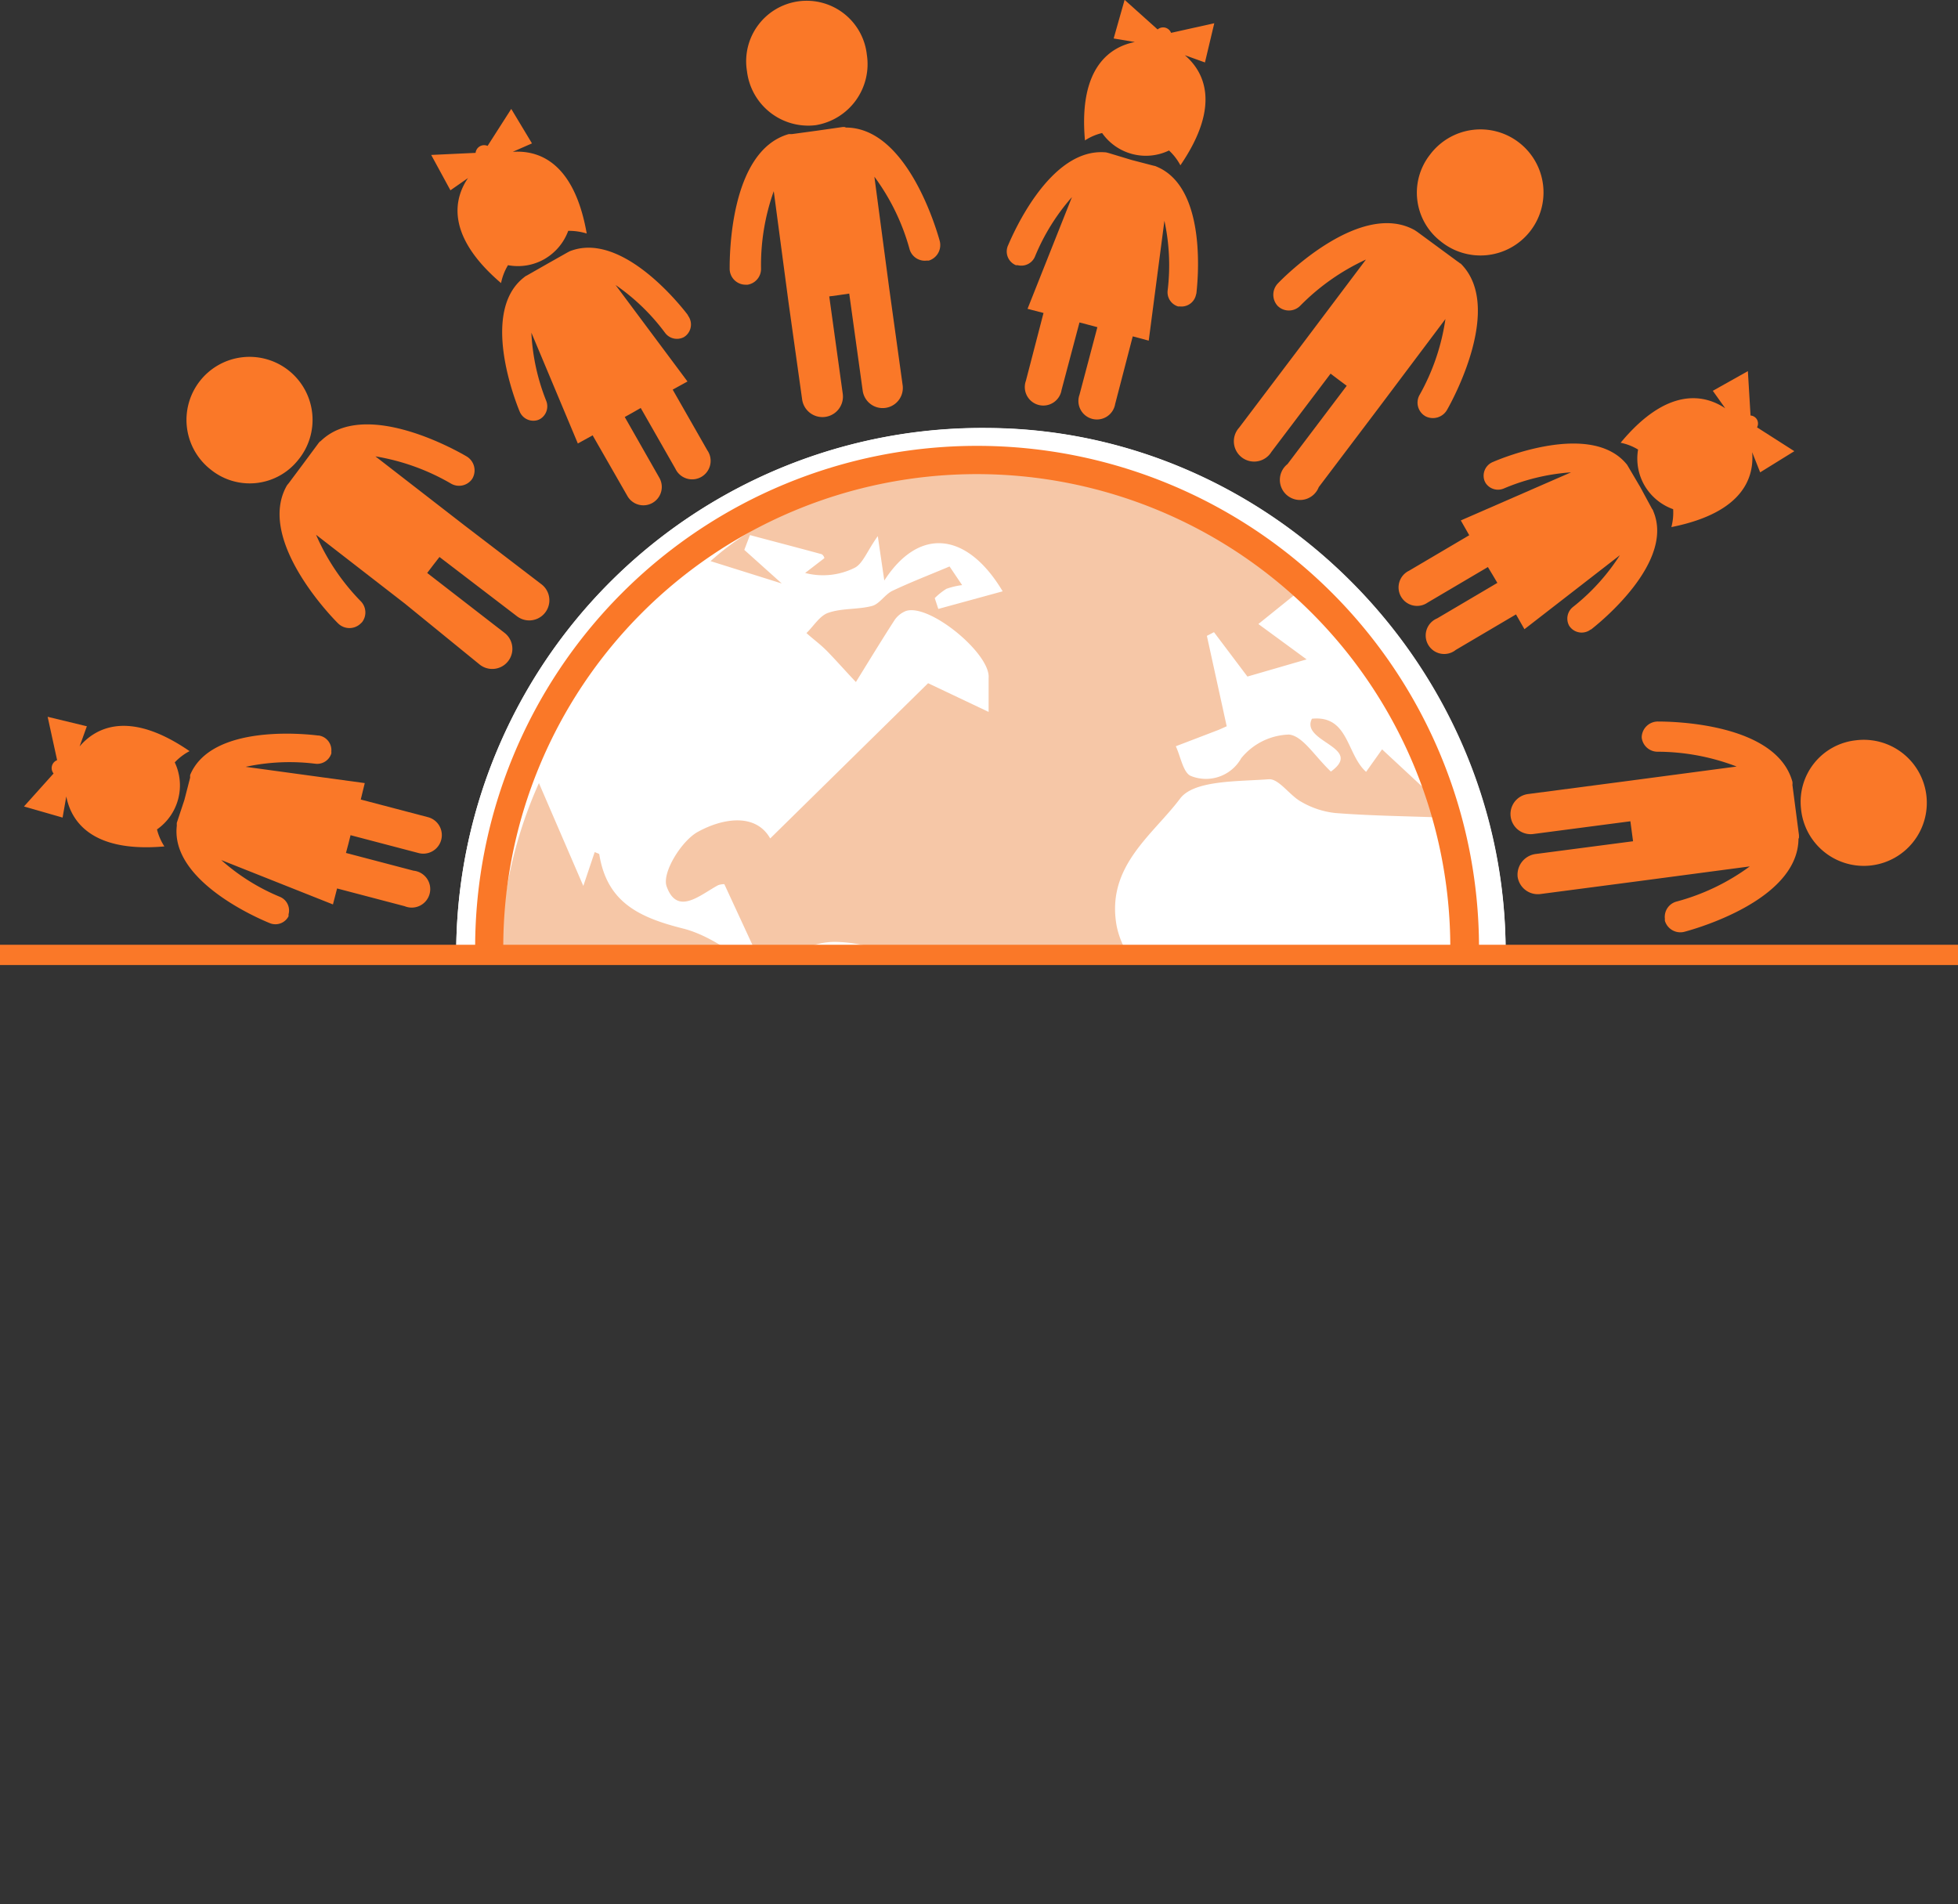<svg xmlns="http://www.w3.org/2000/svg" xmlns:xlink="http://www.w3.org/1999/xlink" viewBox="0 0 132.32 128.68"><rect x="0" y="0" width="132.32" height="128.68" fill="#333333" stroke="none"/><defs><style>.cls-1,.cls-8{fill:none;}.cls-2{clip-path:url(#clip-path);}.cls-3{fill:#fff;}.cls-4{fill:#f6c7a7;}.cls-5{fill:#fa7828;}.cls-6{fill:#221f1f;}.cls-7{fill:#e94f53;}.cls-8{stroke:#fa7828;stroke-miterlimit:10;stroke-width:1.37px;}</style><clipPath id="clip-path" transform="translate(-25.05 -8.08)"><rect class="cls-1" width="174.76" height="72.52"/></clipPath></defs><g id="Layer_2" data-name="Layer 2"><g id="Layer_1-2" data-name="Layer 1"><g class="cls-2"><path class="cls-3" d="M55.88,72.4a35.46,35.46,0,1,0,70.92.1c0-19.32-15.8-35.39-35-35.49A35.53,35.53,0,0,0,55.88,72.4Z" transform="translate(-25.05 -8.08)"/><path class="cls-3" d="M55.88,72.4A35.53,35.53,0,0,1,91.8,37c19.2.1,35.05,16.17,35,35.49a35.46,35.46,0,1,1-70.92-.1ZM61.47,61a29.75,29.75,0,0,0-.26,23.77c8.72,21.7,37.55,27.21,53.53,10.18a4,4,0,0,0,.73-2.86c-.36-3.34-3.14-6.37-1.28-10,.1-.2-.28-.63-.41-1-.69-1.77-1.37-3.55-2.29-5.94-1.29,0-3.15-.12-5,0a5.69,5.69,0,0,1-6-4.55c-.68-4,2.42-6.11,4.28-8.58,1-1.27,3.93-1.16,6-1.32.69,0,1.41,1.1,2.21,1.53a5.8,5.8,0,0,0,2.27.75c2.26.18,4.54.21,6.81.29.08,0,.16-.07.84-.44l-4.47-4.15-1.08,1.52c-1.33-1.18-1.17-3.84-3.66-3.59-.81,1.6,3.55,1.93,1.28,3.57-1.09-1-1.9-2.41-2.83-2.5a4.32,4.32,0,0,0-3.23,1.6,2.73,2.73,0,0,1-3.42,1.19c-.5-.19-.67-1.28-1-2l2.9-1.11.54-.24-1.34-6.11.48-.25,2.26,3,4-1.16-3.26-2.39,2.63-2.12C100.61,36.8,81.49,38.39,73.07,46l4.86,1.53L75.4,45.27l.38-1c1.61.43,3.23.85,4.84,1.29.09,0,.15.2.19.27l-1.3,1a4.8,4.8,0,0,0,3.35-.35c.56-.29.84-1.11,1.56-2.14l.44,3c2.33-3.66,5.57-3.26,8,.73l-4.35,1.19-.24-.73a4.29,4.29,0,0,1,.79-.63,5.13,5.13,0,0,1,1.06-.25l-.85-1.26c-1.3.55-2.63,1.06-3.91,1.67-.49.23-.84.83-1.33,1-1,.25-2,.14-2.95.46-.58.19-1,.9-1.48,1.37.5.44,1,.85,1.48,1.31s1.07,1.14,1.86,2c.85-1.37,1.7-2.77,2.59-4.15a1.67,1.67,0,0,1,.79-.65c1.56-.53,5.74,2.9,5.59,4.53-.06.75,0,1.51,0,2.29l-4.09-1.94L77.12,64.74c-1-1.73-3.2-1.38-4.9-.44-1.11.61-2.43,2.76-2.1,3.68.72,2,2.28.56,3.48-.08a1.18,1.18,0,0,1,.42-.07l2.54,5.47c.89-.35,1.92-.78,3-1.15a4.8,4.8,0,0,1,1.9-.42,9.49,9.49,0,0,1,3.65.77,39.76,39.76,0,0,1,4.72,3.6,15.45,15.45,0,0,0,2.58,2.19,39,39,0,0,0,4.74,1.61,43.51,43.51,0,0,0-1.75,5.35c-.29,1.58-.66,2.71-2.56,2.8-.45,0-1.27.87-1.25,1.3.19,3.8-2.31,5.41-5.47,6.88.6,2,1.21,4.12,1.83,6.2a5.17,5.17,0,0,1-5-4.23c-.55-3.53-.8-7.12-1.3-10.66a5.49,5.49,0,0,0-1.14-2.47c-1.19-1.49-2.9-2.67-3.72-4.31-.52-1.06.08-2.73.35-4.1a8.7,8.7,0,0,1,.81-2c-2.57-1.53-4.52-3.32-6.77-3.88-3-.73-5.11-1.76-5.63-5,0,0-.14-.08-.31-.16l-.77,2.29Z" transform="translate(-25.05 -8.08)"/><path class="cls-4" d="M61.47,61l3,6.95.77-2.29c.17.08.31.11.31.16.52,3.22,2.66,4.25,5.63,5,2.25.56,4.2,2.35,6.77,3.88a8.7,8.7,0,0,0-.81,2c-.27,1.37-.87,3-.35,4.1.82,1.64,2.53,2.82,3.72,4.31a5.49,5.49,0,0,1,1.14,2.47c.5,3.54.75,7.13,1.3,10.66a5.17,5.17,0,0,0,5,4.23c-.62-2.08-1.23-4.18-1.83-6.2,3.16-1.47,5.66-3.08,5.47-6.88,0-.43.8-1.27,1.25-1.3,1.9-.09,2.27-1.22,2.56-2.8a43.51,43.51,0,0,1,1.75-5.35,39,39,0,0,1-4.74-1.61A15.45,15.45,0,0,1,89.8,76.1a39.76,39.76,0,0,0-4.72-3.6,9.49,9.49,0,0,0-3.65-.77,4.8,4.8,0,0,0-1.9.42c-1,.37-2.08.8-3,1.15L74,67.83a1.18,1.18,0,0,0-.42.07c-1.2.64-2.76,2.1-3.48.08-.33-.92,1-3.07,2.1-3.68,1.7-.94,3.92-1.29,4.9.44L87.77,54.25l4.09,1.94c0-.78,0-1.54,0-2.29.15-1.63-4-5.06-5.59-4.53a1.67,1.67,0,0,0-.79.65c-.89,1.38-1.74,2.78-2.59,4.15-.79-.84-1.31-1.43-1.86-2s-1-.87-1.48-1.31c.49-.47.9-1.18,1.48-1.37.92-.32,2-.21,2.95-.46.49-.13.84-.73,1.33-1,1.28-.61,2.61-1.12,3.91-1.67l.85,1.26a5.13,5.13,0,0,0-1.06.25,4.29,4.29,0,0,0-.79.63l.24.73,4.35-1.19c-2.39-4-5.63-4.39-8-.73l-.44-3c-.72,1-1,1.85-1.56,2.14a4.8,4.8,0,0,1-3.35.35l1.3-1c0-.07-.1-.24-.19-.27-1.61-.44-3.23-.86-4.84-1.29l-.38,1,2.53,2.27L73.07,46c8.42-7.62,27.54-9.21,39.65,2.13l-2.63,2.12,3.26,2.39-4,1.16-2.26-3-.48.25,1.34,6.11-.54.24-2.9,1.11c.32.67.49,1.76,1,2a2.73,2.73,0,0,0,3.42-1.19,4.32,4.32,0,0,1,3.23-1.6c.93.09,1.74,1.47,2.83,2.5,2.27-1.64-2.09-2-1.28-3.57,2.49-.25,2.33,2.41,3.66,3.59l1.08-1.52,4.47,4.15c-.68.37-.76.45-.84.44-2.27-.08-4.55-.11-6.81-.29a5.8,5.8,0,0,1-2.27-.75c-.8-.43-1.52-1.58-2.21-1.53-2.09.16-5.07.05-6,1.32-1.86,2.47-5,4.57-4.28,8.58a5.69,5.69,0,0,0,6,4.55c1.84-.14,3.7,0,5,0,.92,2.39,1.6,4.17,2.29,5.94.13.33.51.76.41,1-1.86,3.66.92,6.69,1.28,10a4,4,0,0,1-.73,2.86c-16,17-44.81,11.52-53.53-10.18A29.75,29.75,0,0,1,61.47,61Z" transform="translate(-25.05 -8.08)"/><path class="cls-5" d="M91.06,106.05A33.92,33.92,0,1,1,125,72.13,34,34,0,0,1,91.06,106.05Zm0-65.93a32,32,0,1,0,32,32A32,32,0,0,0,91.06,40.12Z" transform="translate(-25.05 -8.08)"/><path class="cls-5" d="M80.17,16.54a4.18,4.18,0,0,0,3.46-4.77,4.09,4.09,0,1,0-8.1,1.12,4.17,4.17,0,0,0,4.64,3.65" transform="translate(-25.05 -8.08)"/><path class="cls-5" d="M82.16,16.67a.76.76,0,0,0-.21,0l0,0-1.68.24-1.69.23,0,0-.22,0c-4,1.13-4,8.27-4,9.08a1.08,1.08,0,0,0,1.07,1.1h.14a1.08,1.08,0,0,0,.91-1.09A14.9,14.9,0,0,1,77.34,21l1,7.53.92,6.56A1.36,1.36,0,1,0,82,34.67l-.91-6.56.67-.09.68-.1.91,6.56a1.36,1.36,0,1,0,2.7-.37l-.91-6.56h0l-1-7.53a14.87,14.87,0,0,1,2.37,4.87,1.07,1.07,0,0,0,1.17.8l.14,0a1.1,1.1,0,0,0,.73-1.35c-.22-.78-2.21-7.64-6.34-7.64" transform="translate(-25.05 -8.08)"/><path class="cls-5" d="M105.89,28c.09-.73.81-7.22-2.68-8.66a.6.6,0,0,0-.19-.06l0,0-1.5-.39L100,18.43h0l-.19-.05C96,18,93.46,24,93.18,24.65A1,1,0,0,0,93.7,26l.12,0A1,1,0,0,0,95,25.4a14.26,14.26,0,0,1,2.49-4l-3,7.55,1.08.28-1.19,4.58a1.25,1.25,0,1,0,2.41.62L98,29.87l.61.16.6.16L98,34.76a1.25,1.25,0,1,0,2.41.63l1.19-4.58,1.08.29L103.74,23a14.17,14.17,0,0,1,.22,4.7,1,1,0,0,0,.71,1.09l.13,0a1,1,0,0,0,1.09-.89" transform="translate(-25.05 -8.08)"/><path class="cls-5" d="M98.37,17.57a3.64,3.64,0,0,1,1.16-.5,3.61,3.61,0,0,0,4.52,1.18,3.72,3.72,0,0,1,.77,1c2.85-4.17,1.51-6.41.3-7.44l1.36.49.63-2.65-2.92.65a.59.59,0,0,0-.39-.35.58.58,0,0,0-.52.12l-2.23-2-.74,2.61,1.43.24c-1.57.31-3.82,1.61-3.37,6.64" transform="translate(-25.05 -8.08)"/><path class="cls-5" d="M122.4,24.38a4.26,4.26,0,1,0-.71-5.85,4.16,4.16,0,0,0,.71,5.85" transform="translate(-25.05 -8.08)"/><path class="cls-5" d="M123.72,25.88a1.09,1.09,0,0,0-.17-.13l0,0-1.36-1-1.36-1h0l-.18-.12c-3.6-2-8.67,3-9.24,3.6a1.11,1.11,0,0,0,0,1.54l.11.09a1.08,1.08,0,0,0,1.41-.13,15.05,15.05,0,0,1,4.43-3.11l-4.57,6.07-4,5.29a1.37,1.37,0,1,0,2.18,1.64l4-5.29.54.41.55.41-4,5.29A1.36,1.36,0,1,0,114.17,41l4-5.29h0l4.56-6.07A14.76,14.76,0,0,1,121,34.74a1.06,1.06,0,0,0,.26,1.39l.12.08a1.1,1.1,0,0,0,1.47-.45c.4-.7,3.83-7,.9-9.88" transform="translate(-25.05 -8.08)"/><path class="cls-5" d="M132.56,50.63c.59-.46,5.68-4.55,4.22-8a.46.46,0,0,0-.09-.17v0L135.9,41l-.79-1.34,0,0-.1-.17c-2.35-2.95-8.39-.49-9.07-.19a1,1,0,0,0-.56,1.29l.06.12a1,1,0,0,0,1.24.38A14.14,14.14,0,0,1,131.22,40l-7.45,3.25.57,1-4.07,2.4a1.25,1.25,0,1,0,1.26,2.15l4.07-2.4.32.53.32.54-4.07,2.4A1.25,1.25,0,1,0,123.43,52l4.07-2.4.57,1,6.45-5a14.19,14.19,0,0,1-3.16,3.49,1,1,0,0,0-.27,1.27.76.76,0,0,0,.08.11,1,1,0,0,0,1.39.14" transform="translate(-25.05 -8.08)"/><path class="cls-5" d="M134.57,38a3.69,3.69,0,0,1,1.18.46,3.62,3.62,0,0,0,.45,2.45,3.66,3.66,0,0,0,1.92,1.58A3.8,3.8,0,0,1,138,43.7c5-1,5.59-3.48,5.46-5.06L144,40l2.31-1.43-2.52-1.61a.56.56,0,0,0,0-.52.55.55,0,0,0-.44-.28l-.18-3-2.37,1.33.84,1.18c-1.32-.88-3.84-1.56-7.07,2.33" transform="translate(-25.05 -8.08)"/><path class="cls-5" d="M146.76,62.72a4.26,4.26,0,1,0,3.69-4.61,4.18,4.18,0,0,0-3.69,4.61" transform="translate(-25.05 -8.08)"/><path class="cls-5" d="M146.62,64.71a1.49,1.49,0,0,0,0-.21v0l-.22-1.69-.22-1.69,0,0a.76.76,0,0,0,0-.21c-1.1-4-8.24-4.07-9.05-4.07A1.09,1.09,0,0,0,136,57.82a.61.61,0,0,0,0,.14,1.08,1.08,0,0,0,1.09.92,15,15,0,0,1,5.32,1l-7.54,1-6.56.86a1.36,1.36,0,1,0,.36,2.7l6.56-.86.09.67.09.68-6.57.86a1.41,1.41,0,0,0-1.23,1.54,1.38,1.38,0,0,0,1.59,1.16l6.56-.86h0l7.54-1A14.83,14.83,0,0,1,138.37,69a1.07,1.07,0,0,0-.81,1.16l0,.14a1.09,1.09,0,0,0,1.35.74c.78-.21,7.65-2.15,7.68-6.28" transform="translate(-25.05 -8.08)"/><path class="cls-5" d="M135.16,88.36c.73.1,7.21.86,8.69-2.62a1.21,1.21,0,0,0,.05-.18l0,0,.4-1.5.4-1.5v0a1.29,1.29,0,0,0,0-.19c.47-3.75-5.53-6.33-6.21-6.62a1,1,0,0,0-1.31.51s0,.08-.05.13a1,1,0,0,0,.6,1.15,14.19,14.19,0,0,1,4,2.52l-7.54-3L134,78l-4.56-1.22a1.25,1.25,0,1,0-.65,2.41l4.57,1.22-.16.6-.17.6-4.56-1.22a1.24,1.24,0,1,0-.64,2.4L132.34,84l-.29,1.08,8,1.13a14.1,14.1,0,0,1-4.71.19,1,1,0,0,0-1.09.7.59.59,0,0,0,0,.13,1,1,0,0,0,.88,1.1" transform="translate(-25.05 -8.08)"/><path class="cls-5" d="M145.61,80.91a3.77,3.77,0,0,1,.49,1.16,3.63,3.63,0,0,0-1.21,4.52,3.65,3.65,0,0,1-1,.76c4.15,2.88,6.4,1.56,7.43.35l-.5,1.36,2.65.65-.63-2.93a.57.57,0,0,0,.36-.38.58.58,0,0,0-.12-.52l2-2.22-2.61-.76-.25,1.43c-.3-1.57-1.58-3.83-6.61-3.42" transform="translate(-25.05 -8.08)"/><path class="cls-6" d="M137.41,104.7a4.26,4.26,0,1,0,5.88-.58,4.17,4.17,0,0,0-5.88.58" transform="translate(-25.05 -8.08)"/><path class="cls-6" d="M135.89,106a1,1,0,0,0,.13-.16l0,0,1.06-1.34,1-1.33v0a1.09,1.09,0,0,0,.13-.17c2.08-3.56-2.82-8.74-3.39-9.32a1.1,1.1,0,0,0-1.54-.06l-.09.11a1.06,1.06,0,0,0,.1,1.41,15,15,0,0,1,3,4.5l-6-4.7-5.19-4.1a1.36,1.36,0,1,0-1.69,2.14l5.2,4.1-.42.53-.43.54L122.7,94A1.36,1.36,0,1,0,121,96.1l5.2,4.1h0l6,4.7A14.87,14.87,0,0,1,127.1,103a1.07,1.07,0,0,0-1.4.23.83.83,0,0,0-.08.12,1.09,1.09,0,0,0,.41,1.48c.7.42,6.88,4,9.86,1.12" transform="translate(-25.05 -8.08)"/><path class="cls-6" d="M111,114.27c.44.59,4.41,5.77,7.93,4.4l.17-.09h0l1.36-.76,1.36-.76,0,0,.16-.1c3-2.28.68-8.38.41-9.06a1,1,0,0,0-1.28-.59.67.67,0,0,0-.12.06,1,1,0,0,0-.41,1.23,14.28,14.28,0,0,1,1,4.6l-3.08-7.52-1,.55-2.31-4.13a1.25,1.25,0,1,0-2.17,1.22l2.3,4.12-.54.31-.54.3L112,103.89a1.24,1.24,0,1,0-2.17,1.21l2.3,4.13-1,.54,4.8,6.56a14,14,0,0,1-3.42-3.24,1,1,0,0,0-1.26-.29.41.41,0,0,0-.11.07,1,1,0,0,0-.17,1.4" transform="translate(-25.05 -8.08)"/><path class="cls-6" d="M123.57,116.56a3.78,3.78,0,0,1-.49,1.16A3.63,3.63,0,0,0,119,120a3.65,3.65,0,0,1-1.24-.2c.83,5,3.34,5.67,4.93,5.57l-1.33.6,1.38,2.34,1.66-2.49a.55.55,0,0,0,.53,0,.55.55,0,0,0,.29-.43l3-.12-1.28-2.4-1.19.82c.91-1.3,1.64-3.8-2.17-7.12" transform="translate(-25.05 -8.08)"/><path class="cls-6" d="M101.51,128.28a4.26,4.26,0,1,0,4.57,3.74,4.17,4.17,0,0,0-4.57-3.74" transform="translate(-25.05 -8.08)"/><path class="cls-6" d="M99.52,128.11a.71.71,0,0,0,.21,0l0,0,1.69-.21,1.69-.2,0,0,.22,0c4-1,4.17-8.18,4.17-9a1.1,1.1,0,0,0-1-1.13h-.14a1.08,1.08,0,0,0-.93,1.08,14.89,14.89,0,0,1-1,5.3l-.91-7.54-.79-6.57a1.37,1.37,0,1,0-2.71.32l.79,6.58-.67.08-.68.08-.79-6.57a1.36,1.36,0,1,0-2.7.32l.79,6.57h0l.9,7.55a14.9,14.9,0,0,1-2.27-4.91,1.09,1.09,0,0,0-1.16-.83l-.14,0a1.1,1.1,0,0,0-.75,1.34c.2.79,2.06,7.68,6.19,7.75" transform="translate(-25.05 -8.08)"/><path class="cls-6" d="M76,116.38c-.11.73-1,7.21,2.51,8.72l.19.06,0,0,1.5.42,1.5.42h0l.19,0c3.74.51,6.39-5.45,6.68-6.13a1,1,0,0,0-.49-1.32l-.13,0a1,1,0,0,0-1.15.58,14.26,14.26,0,0,1-2.57,3.94l3.13-7.5-1.07-.3,1.27-4.55a1.25,1.25,0,0,0-.85-1.58,1.27,1.27,0,0,0-1.55.91L84,114.62l-.6-.17-.6-.17L84,109.73a1.24,1.24,0,1,0-2.39-.67l-1.28,4.55-1.08-.3-1.22,8a13.85,13.85,0,0,1-.14-4.7,1,1,0,0,0-.69-1.1l-.13,0a1,1,0,0,0-1.1.87" transform="translate(-25.05 -8.08)"/><path class="cls-6" d="M83.33,126.92a3.92,3.92,0,0,1-1.16.48,3.63,3.63,0,0,0-4.51-1.27,3.54,3.54,0,0,1-.74-1c-2.93,4.11-1.64,6.37-.44,7.42L75.12,132l-.68,2.63,2.94-.59a.57.57,0,0,0,.9.25l2.2,2,.79-2.61-1.43-.26c1.57-.28,3.85-1.54,3.49-6.57" transform="translate(-25.05 -8.08)"/><path class="cls-6" d="M57.39,117.49a4.26,4.26,0,1,0,.53,5.87,4.17,4.17,0,0,0-.53-5.87" transform="translate(-25.05 -8.08)"/><path class="cls-6" d="M56.12,116a1.07,1.07,0,0,0,.16.14l0,0,1.33,1.06L59,118.25l0,0a1,1,0,0,0,.17.12c3.55,2.12,8.76-2.76,9.35-3.32a1.08,1.08,0,0,0,.06-1.53.47.47,0,0,0-.1-.1,1.07,1.07,0,0,0-1.42.09,14.79,14.79,0,0,1-4.52,3l4.75-5.93,4.14-5.17a1.36,1.36,0,1,0-2.13-1.7l-4.14,5.17-.53-.43L64.1,108l4.13-5.17a1.36,1.36,0,1,0-2.12-1.7L62,106.31h0l-4.75,5.94a15,15,0,0,1,1.91-5.07,1.07,1.07,0,0,0-.22-1.4l-.12-.08a1.09,1.09,0,0,0-1.48.4c-.42.69-4,6.85-1.19,9.85" transform="translate(-25.05 -8.08)"/><path class="cls-6" d="M48,91c-.59.44-5.8,4.38-4.45,7.9a1,1,0,0,0,.08.18v0l.75,1.36.75,1.37,0,0a1,1,0,0,0,.1.17c2.26,3,8.37.74,9.06.47a1,1,0,0,0,.6-1.28l-.06-.12a1,1,0,0,0-1.23-.41,14.19,14.19,0,0,1-4.61.93l7.54-3-.53-1,4.14-2.28A1.25,1.25,0,1,0,59,93.12L54.85,95.4l-.3-.55-.3-.54L58.39,92a1.25,1.25,0,1,0-1.2-2.18l-4.14,2.27-.54-1L45.92,95.9a14.26,14.26,0,0,1,3.26-3.4,1,1,0,0,0,.3-1.26l-.07-.11A1,1,0,0,0,48,91" transform="translate(-25.05 -8.08)"/><path class="cls-6" d="M45.63,103.56a3.68,3.68,0,0,1-1.16-.5A3.63,3.63,0,0,0,42.21,99a3.79,3.79,0,0,1,.21-1.24c-5,.79-5.69,3.3-5.61,4.89l-.58-1.33-2.36,1.36,2.48,1.68a.57.57,0,0,0,.45.82l.09,3,2.41-1.26-.81-1.2c1.3.92,3.79,1.67,7.14-2.11" transform="translate(-25.05 -8.08)"/><path class="cls-7" d="M35.09,83.48a4.26,4.26,0,1,0-3.66,4.63,4.17,4.17,0,0,0,3.66-4.63" transform="translate(-25.05 -8.08)"/><path class="cls-7" d="M35.23,81.49a1.36,1.36,0,0,0,0,.21v0l.23,1.68.23,1.69,0,0a1.55,1.55,0,0,0,0,.21c1.11,4,8.25,4,9.06,4a1.1,1.1,0,0,0,1.11-1.07s0-.09,0-.14a1.08,1.08,0,0,0-1.09-.91,14.76,14.76,0,0,1-5.33-1l7.53-1,6.56-.9a1.37,1.37,0,0,0,1.22-1.54,1.39,1.39,0,0,0-1.59-1.16l-6.56.9-.09-.67-.09-.68,6.56-.9a1.36,1.36,0,1,0-.37-2.69l-6.56.89h0l-7.53,1a14.66,14.66,0,0,1,4.87-2.35,1.08,1.08,0,0,0,.81-1.17l0-.14a1.1,1.1,0,0,0-1.35-.74c-.78.22-7.64,2.19-7.65,6.32" transform="translate(-25.05 -8.08)"/><path class="cls-5" d="M46.58,57.79c-.74-.1-7.22-.83-8.68,2.66a1.21,1.21,0,0,0,0,.18l0,0-.39,1.51L37,63.68v0a1.05,1.05,0,0,0,0,.19c-.45,3.75,5.56,6.3,6.25,6.58A1,1,0,0,0,44.55,70s0-.09,0-.13A1,1,0,0,0,44,68.7a14,14,0,0,1-4-2.5l7.55,3,.28-1.08,4.57,1.2A1.25,1.25,0,1,0,53,66.92l-4.57-1.2.16-.6.15-.6,4.57,1.2A1.25,1.25,0,1,0,54,63.31l-4.57-1.2L49.7,61l-8.05-1.1a14.13,14.13,0,0,1,4.7-.21A1,1,0,0,0,47.44,59a.51.51,0,0,0,0-.13,1,1,0,0,0-.88-1.09" transform="translate(-25.05 -8.08)"/><path class="cls-5" d="M36.16,65.28a3.78,3.78,0,0,1-.5-1.15,3.63,3.63,0,0,0,1.2-4.53,3.8,3.8,0,0,1,1-.76c-4.16-2.86-6.4-1.53-7.43-.32l.49-1.36-2.65-.64.64,2.93a.57.57,0,0,0-.35.39.58.58,0,0,0,.11.51l-2,2.23,2.61.75.25-1.43c.3,1.56,1.59,3.82,6.62,3.38" transform="translate(-25.05 -8.08)"/><path class="cls-5" d="M45.17,39.2a4.26,4.26,0,1,0-5.87.62,4.18,4.18,0,0,0,5.87-.62" transform="translate(-25.05 -8.08)"/><path class="cls-5" d="M46.69,37.9a1.07,1.07,0,0,0-.14.16l0,0-1,1.35-1,1.34v0a1.09,1.09,0,0,0-.13.17c-2,3.58,2.9,8.72,3.48,9.29a1.09,1.09,0,0,0,1.53,0,.94.94,0,0,0,.1-.1,1.08,1.08,0,0,0-.12-1.42,14.89,14.89,0,0,1-3-4.47l6,4.65L57.48,53a1.36,1.36,0,1,0,1.67-2.15l-5.23-4.05.41-.54.42-.54,5.23,4a1.36,1.36,0,1,0,1.67-2.15l-5.23-4h0l-6-4.65a15,15,0,0,1,5.09,1.83,1.08,1.08,0,0,0,1.4-.24.83.83,0,0,0,.08-.12,1.1,1.1,0,0,0-.43-1.48c-.7-.41-6.91-3.92-9.86-1" transform="translate(-25.05 -8.08)"/><path class="cls-5" d="M71.55,29.39c-.44-.59-4.47-5.73-8-4.33l-.17.09h0L62,25.93l-1.35.77,0,0a.62.62,0,0,0-.17.11c-3,2.3-.6,8.38-.32,9.06a1,1,0,0,0,1.28.58l.12-.06a1,1,0,0,0,.4-1.23,14.24,14.24,0,0,1-1-4.6l3.14,7.49,1-.55,2.35,4.1a1.24,1.24,0,1,0,2.16-1.23l-2.34-4.11.54-.3.54-.31,2.34,4.1a1.25,1.25,0,1,0,2.16-1.24l-2.34-4.1,1-.55-4.86-6.52A14.16,14.16,0,0,1,70,30.58a1,1,0,0,0,1.27.28l.1-.07a1,1,0,0,0,.16-1.4" transform="translate(-25.05 -8.08)"/><path class="cls-5" d="M58.91,27.21A3.79,3.79,0,0,1,59.38,26a3.61,3.61,0,0,0,2.46-.41,3.66,3.66,0,0,0,1.61-1.91,4.12,4.12,0,0,1,1.25.18c-.88-5-3.4-5.63-5-5.52L61,17.77l-1.4-2.33L58,17.94a.58.58,0,0,0-.81.47l-3,.14,1.3,2.39,1.19-.83c-.9,1.31-1.61,3.82,2.23,7.1" transform="translate(-25.05 -8.08)"/></g><line class="cls-8" y1="64.53" x2="132.32" y2="64.53"/></g></g></svg>